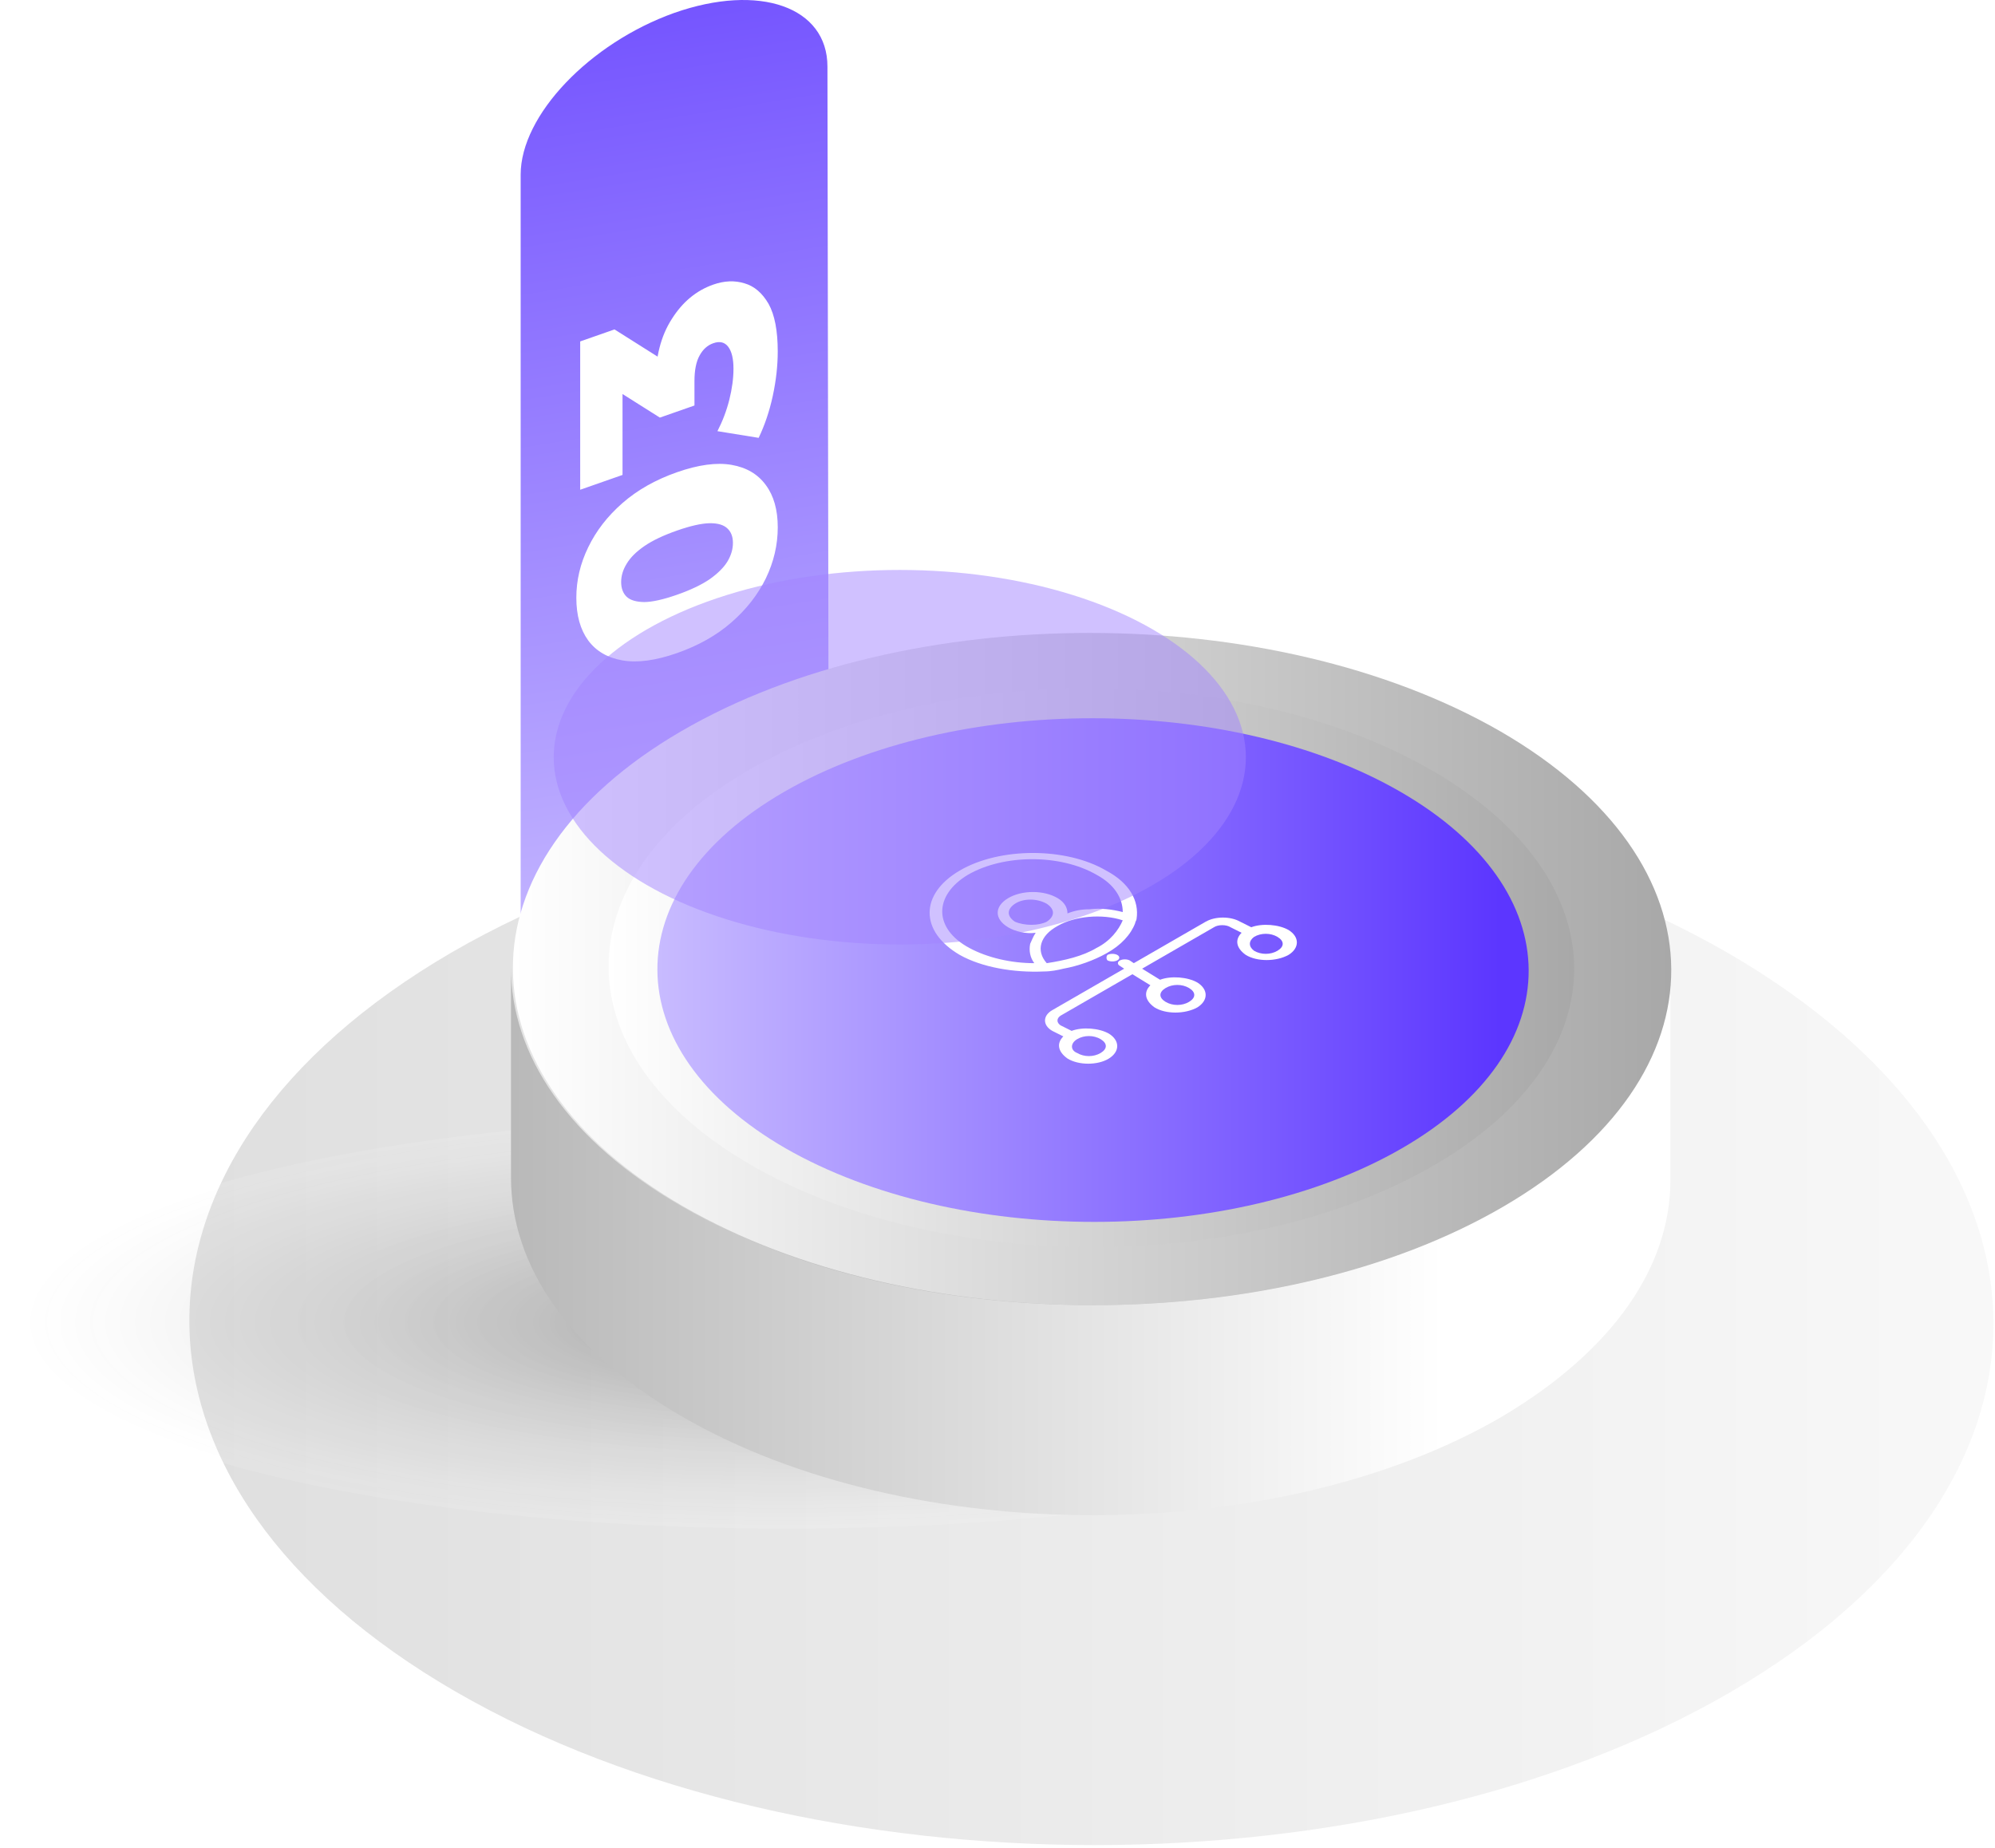 <svg width="245" height="227" viewBox="0 0 245 227" fill="none" xmlns="http://www.w3.org/2000/svg">
<path d="M101.786 110.327L63.941 123.597V21.447C63.941 14.143 72.427 5.296 82.779 1.593C93.3 -2.111 101.616 0.873 101.616 8.176L101.786 110.327Z" fill="url(#paint0_linear_1386_10814)"/>
<path d="M95.514 64.756C95.514 66.916 95.027 69.006 94.053 71.027C93.079 73.024 91.675 74.824 89.84 76.426C88.005 78.028 85.774 79.289 83.146 80.209C80.519 81.128 78.287 81.429 76.453 81.111C74.618 80.793 73.213 79.977 72.239 78.662C71.265 77.323 70.778 75.573 70.778 73.413C70.777 71.277 71.264 69.211 72.238 67.214C73.212 65.193 74.617 63.382 76.451 61.779C78.286 60.177 80.517 58.916 83.145 57.997C85.773 57.077 88.004 56.776 89.839 57.094C91.674 57.412 93.078 58.24 94.052 59.579C95.026 60.894 95.514 62.62 95.514 64.756ZM90.009 66.682C90.009 65.914 89.783 65.322 89.33 64.904C88.876 64.463 88.152 64.249 87.155 64.261C86.135 64.282 84.799 64.582 83.145 65.161C81.469 65.747 80.133 66.383 79.136 67.068C78.139 67.753 77.415 68.474 76.962 69.233C76.508 69.968 76.282 70.719 76.282 71.487C76.282 72.255 76.509 72.859 76.962 73.301C77.415 73.718 78.14 73.933 79.136 73.944C80.133 73.931 81.47 73.631 83.146 73.045C84.799 72.466 86.136 71.83 87.155 71.137C88.152 70.428 88.877 69.707 89.33 68.972C89.783 68.214 90.009 67.451 90.009 66.682ZM95.512 43.163C95.512 44.915 95.309 46.738 94.901 48.633C94.493 50.504 93.916 52.218 93.168 53.776L88.106 52.955C88.74 51.725 89.227 50.439 89.566 49.096C89.906 47.729 90.076 46.458 90.076 45.282C90.076 44.058 89.861 43.161 89.43 42.592C89 42.022 88.388 41.876 87.595 42.154C86.893 42.4 86.338 42.894 85.93 43.636C85.5 44.387 85.285 45.447 85.285 46.815L85.285 49.803L81.038 51.289L74.14 46.935L76.45 45.442L76.451 58.33L71.252 60.15L71.251 41.934L75.465 40.459L82.362 44.813L80.494 48.959L80.494 47.015C80.494 43.871 81.162 41.261 82.498 39.186C83.812 37.094 85.511 35.683 87.595 34.954C88.954 34.478 90.234 34.426 91.434 34.798C92.635 35.146 93.62 35.989 94.391 37.327C95.138 38.674 95.512 40.619 95.512 43.163Z" fill="white"/>
<path opacity="0.43" d="M212.095 116.978C255.539 142.095 255.709 182.654 212.604 207.771C169.499 232.887 99.411 232.887 55.966 207.771C12.522 182.654 12.352 142.095 55.457 116.978C98.562 92.032 168.65 92.032 212.095 116.978Z" fill="url(#paint1_linear_1386_10814)"/>
<path opacity="0.31" d="M96.695 187.746C148.994 187.746 191.39 176.425 191.39 162.46C191.39 148.495 148.994 137.174 96.695 137.174C44.397 137.174 2 148.495 2 162.46C2 176.425 44.397 187.746 96.695 187.746Z" fill="url(#paint2_radial_1386_10814)"/>
<path d="M205.136 119.184V144.979C205.136 155.501 198.178 165.853 184.432 173.999C156.77 190.121 111.629 190.121 83.797 173.999C69.712 165.853 62.754 155.331 62.754 144.64V118.845C62.754 129.536 69.712 140.058 83.797 148.204C111.629 164.326 156.77 164.326 184.432 148.204C198.348 140.058 205.136 129.536 205.136 119.184Z" fill="url(#paint3_linear_1386_10814)"/>
<path d="M184.262 89.826C212.094 105.948 212.263 132.082 184.601 148.204C156.94 164.326 111.798 164.326 83.966 148.204C56.135 132.082 55.965 105.948 83.627 89.826C111.289 73.704 156.261 73.704 184.262 89.826Z" fill="url(#paint4_linear_1386_10814)"/>
<path d="M175.778 94.578C199.027 107.985 199.197 129.707 176.117 143.114C153.037 156.521 115.533 156.521 92.283 143.114C69.034 129.707 68.864 107.985 91.944 94.578C115.023 81.172 152.528 81.172 175.778 94.578Z" fill="url(#paint5_linear_1386_10814)"/>
<path d="M171.991 97.251C192.865 109.3 193.034 128.985 172.161 141.034C151.287 153.083 117.516 153.083 96.472 141.034C75.599 128.985 75.429 109.3 96.303 97.251C117.176 85.202 151.117 85.202 171.991 97.251Z" fill="url(#paint6_linear_1386_10814)"/>
<path d="M136.184 130.004C137.542 129.156 137.542 127.798 136.184 126.95C134.996 126.271 132.96 126.101 131.602 126.61L130.245 125.931C129.736 125.592 129.736 125.083 130.245 124.743L139.069 119.652L141.275 121.01C140.427 121.858 140.597 122.877 141.785 123.725C143.142 124.574 145.518 124.574 147.045 123.725C148.403 122.877 148.403 121.519 147.045 120.67C145.857 119.992 143.821 119.822 142.463 120.331L140.257 118.973L149.082 113.882C149.591 113.543 150.609 113.543 151.118 113.882L152.476 114.561C151.627 115.41 151.797 116.428 152.985 117.276C154.343 118.125 156.719 118.125 158.246 117.276C159.604 116.428 159.604 115.07 158.246 114.222C157.058 113.543 155.022 113.373 153.664 113.882L152.306 113.203C151.118 112.525 149.252 112.525 148.064 113.203L139.239 118.295L138.73 117.955C138.39 117.785 137.881 117.785 137.542 117.955C137.203 118.125 137.203 118.464 137.542 118.634L138.051 118.973L129.226 124.065C128.038 124.743 128.038 125.931 129.226 126.61L130.584 127.289C129.736 128.137 129.905 129.156 131.093 130.004C132.451 130.853 134.827 130.853 136.184 130.004ZM154.003 115.07C154.852 114.561 156.04 114.561 156.888 115.07C157.737 115.579 157.737 116.258 156.888 116.767C156.04 117.276 154.852 117.276 154.003 116.767C153.324 116.258 153.324 115.579 154.003 115.07ZM143.142 121.349C143.991 120.84 145.179 120.84 146.027 121.349C146.876 121.858 146.876 122.537 146.027 123.046C145.179 123.555 143.991 123.555 143.142 123.046C142.294 122.537 142.294 121.858 143.142 121.349ZM132.281 127.628C133.13 127.119 134.318 127.119 135.166 127.628C136.015 128.137 136.015 128.816 135.166 129.325C134.318 129.835 133.13 129.835 132.281 129.325C131.433 128.986 131.433 128.137 132.281 127.628Z" fill="white"/>
<path d="M128.208 119.313C129.056 119.313 129.905 119.143 130.583 118.974C132.45 118.634 134.317 117.955 135.844 117.107C137.711 116.089 138.899 114.731 139.408 113.373C139.408 113.204 139.578 113.034 139.578 112.864C139.917 110.658 138.729 108.452 135.844 106.924C130.923 104.039 122.777 104.039 117.856 106.924C112.934 109.809 112.934 114.391 117.856 117.276C120.571 118.804 124.474 119.483 128.208 119.313ZM134.656 116.428C132.959 117.446 130.753 117.955 128.547 118.295C127.189 116.767 127.699 114.901 129.905 113.713C131.941 112.525 135.335 112.185 137.881 113.034C137.372 114.222 136.353 115.579 134.656 116.428ZM124.644 113.204C123.626 112.525 123.626 111.676 124.644 110.997C125.662 110.319 127.359 110.319 128.547 110.997C129.565 111.676 129.565 112.525 128.547 113.204C127.529 113.713 125.832 113.713 124.644 113.204ZM118.874 107.434C123.286 104.888 130.244 104.888 134.656 107.434C136.863 108.622 137.881 110.319 137.881 112.016C136.523 111.676 135.165 111.507 133.808 111.676C132.79 111.676 131.941 111.846 131.093 112.185C131.093 111.507 130.753 110.828 129.905 110.319C128.208 109.3 125.492 109.3 123.795 110.319C122.098 111.337 122.098 112.864 123.795 113.882C124.644 114.391 126.001 114.731 127.189 114.561C126.85 115.07 126.68 115.579 126.511 115.919C126.341 116.767 126.511 117.616 127.02 118.295C124.135 118.295 121.25 117.616 119.044 116.428C114.631 114.052 114.631 109.979 118.874 107.434Z" fill="white"/>
<path d="M136.014 117.956C136.353 118.125 136.862 118.125 137.201 117.956C137.541 117.786 137.541 117.446 137.201 117.277C136.862 117.107 136.353 117.107 136.014 117.277C135.844 117.446 135.844 117.786 136.014 117.956Z" fill="white"/>
<g filter="url(#filter0_f_1386_10814)">
<ellipse cx="110.5" cy="93" rx="42.5" ry="23" fill="#A284FF" fill-opacity="0.5"/>
</g>
<defs>
<filter id="filter0_f_1386_10814" x="0" y="2" width="221" height="182" filterUnits="userSpaceOnUse" color-interpolation-filters="sRGB">
<feFlood flood-opacity="0" result="BackgroundImageFix"/>
<feBlend mode="normal" in="SourceGraphic" in2="BackgroundImageFix" result="shape"/>
<feGaussianBlur stdDeviation="34" result="effect1_foregroundBlur_1386_10814"/>
</filter>
<linearGradient id="paint0_linear_1386_10814" x1="105.788" y1="116.814" x2="80.268" y2="-40.31" gradientUnits="userSpaceOnUse">
<stop stop-color="#C8BBFF"/>
<stop offset="0.967" stop-color="#5C36FF"/>
</linearGradient>
<linearGradient id="paint1_linear_1386_10814" x1="302.369" y1="162.395" x2="-26.285" y2="162.395" gradientUnits="userSpaceOnUse">
<stop stop-color="white"/>
<stop offset="1" stop-color="#A8A8A8"/>
</linearGradient>
<radialGradient id="paint2_radial_1386_10814" cx="0" cy="0" r="1" gradientUnits="userSpaceOnUse" gradientTransform="translate(96.646 162.396) rotate(90) scale(25.268 94.652)">
<stop/>
<stop offset="1" stop-color="white" stop-opacity="0.35"/>
</radialGradient>
<linearGradient id="paint3_linear_1386_10814" x1="205.38" y1="152.34" x2="35.2" y2="152.34" gradientUnits="userSpaceOnUse">
<stop offset="0.165" stop-color="white"/>
<stop offset="1" stop-color="#A8A8A8"/>
</linearGradient>
<linearGradient id="paint4_linear_1386_10814" x1="62.866" y1="118.917" x2="205.213" y2="118.917" gradientUnits="userSpaceOnUse">
<stop stop-color="white"/>
<stop offset="1" stop-color="#A8A8A8"/>
</linearGradient>
<linearGradient id="paint5_linear_1386_10814" x1="74.768" y1="118.918" x2="193.313" y2="118.918" gradientUnits="userSpaceOnUse">
<stop stop-color="white"/>
<stop offset="1" stop-color="#A8A8A8"/>
</linearGradient>
<linearGradient id="paint6_linear_1386_10814" x1="80.857" y1="119.214" x2="187.796" y2="119.214" gradientUnits="userSpaceOnUse">
<stop stop-color="#C8BBFF"/>
<stop offset="0.967" stop-color="#5C36FF"/>
</linearGradient>
</defs>
</svg>
